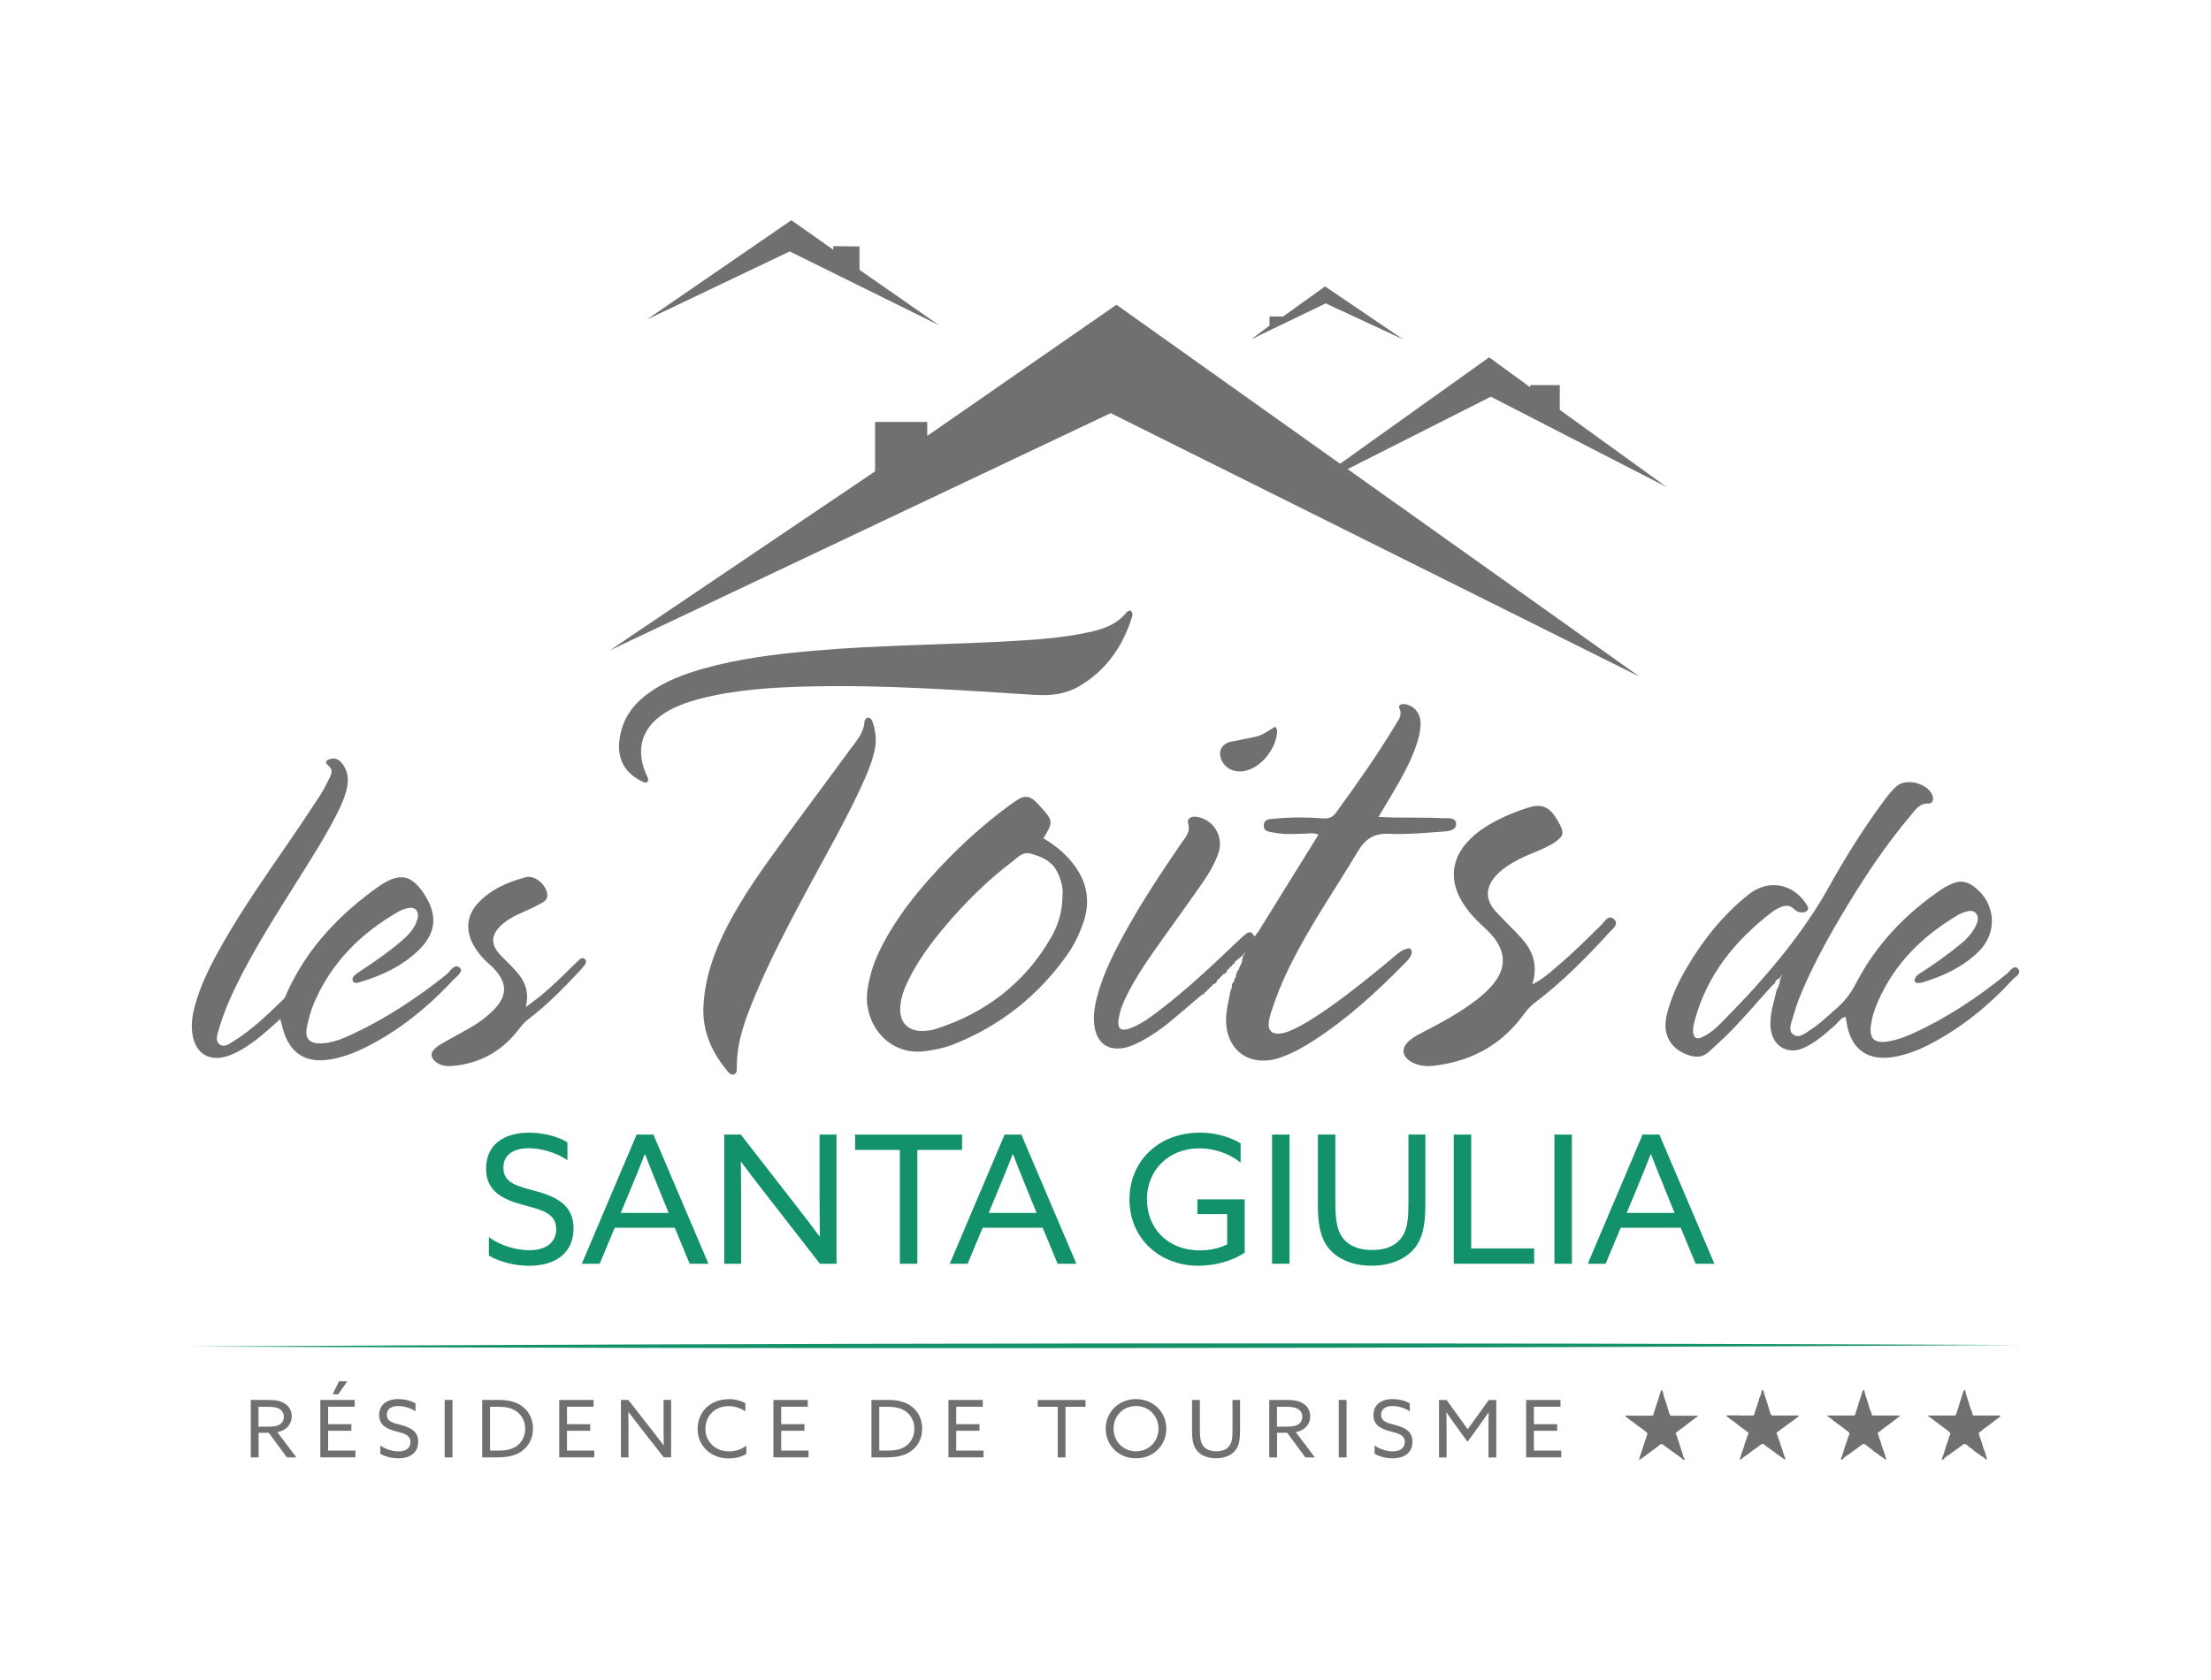 <?xml version="1.0" encoding="UTF-8"?> <svg xmlns="http://www.w3.org/2000/svg" xmlns:xlink="http://www.w3.org/1999/xlink" id="Calque_1" viewBox="0 0 500 380"><defs><style>.cls-1{fill:none;}.cls-2{fill:#707070;}.cls-3{fill:#12916a;}.cls-4{clip-path:url(#clippath);}</style><clipPath id="clippath"><rect class="cls-1" x="0" width="500" height="380"></rect></clipPath></defs><g class="cls-4"><path class="cls-3" d="M110.54,279.8c2.83,2.1,6.45,2.99,9.12,2.99,3.58,0,6.12-1.57,6.12-4.76,0-3.75-3.54-4.4-7.49-5.49-4.25-1.17-8.37-2.87-8.37-8.19s3.87-8.15,9.74-8.15c2.83,0,6.24.69,8.66,2.18v4.04c-2.75-1.86-6.16-2.7-8.74-2.7-3.37,0-5.74,1.41-5.74,4.4,0,3.63,3.5,4.24,7.16,5.25,4.37,1.21,8.7,2.91,8.7,8.47s-4.04,8.47-10.07,8.47c-2.91,0-6.45-.77-9.07-2.3v-4.2Z"></path><path class="cls-3" d="M143.97,256.63h3.79l12.45,29.22h-4.25l-3.37-8.15h-13.57l-3.41,8.15h-4.04l12.4-29.22ZM140.39,274.35h10.82l-2.46-6.05c-.96-2.34-1.96-4.84-2.87-7.22h-.08c-.92,2.38-1.91,4.84-2.96,7.34l-2.46,5.93Z"></path><path class="cls-3" d="M163.78,285.85v-29.22h3.75l12.61,16.22c1.75,2.22,3.5,4.52,5.2,6.82l.08-.04c-.04-2.54-.08-5.49-.08-8.31v-14.69h3.83v29.22h-3.75l-12.61-16.22c-1.75-2.22-3.5-4.52-5.2-6.82l-.08.04c.04,2.54.08,5.49.08,8.31v14.69h-3.83Z"></path><path class="cls-3" d="M203.5,260.1h-10.12v-3.47h24.19v3.47h-10.12v25.75h-3.95v-25.75Z"></path><path class="cls-3" d="M227.18,256.63h3.79l12.45,29.22h-4.25l-3.37-8.15h-13.57l-3.41,8.15h-4.04l12.41-29.22ZM223.6,274.35h10.82l-2.46-6.05c-.96-2.34-1.96-4.84-2.87-7.22h-.08c-.92,2.38-1.91,4.84-2.96,7.34l-2.46,5.93Z"></path><path class="cls-3" d="M271.31,256.19c3.91,0,7.08,1.13,9.24,2.42v4.36c-2.41-1.94-5.74-3.23-9.32-3.23-7.08,0-11.86,5.08-11.86,11.5s4.5,11.58,11.99,11.58c2.33,0,4.5-.52,6.16-1.37v-6.82h-6.74v-3.35h10.7v12.07c-2.66,1.78-6.58,2.95-10.45,2.95-8.91,0-15.61-6.3-15.61-14.97s6.54-15.13,15.9-15.13Z"></path><path class="cls-3" d="M287.67,256.63h3.95v29.22h-3.95v-29.22Z"></path><path class="cls-3" d="M298.03,272.09v-15.46h3.95v15.05c0,3.59.25,5.85,1.17,7.55,1.04,1.9,3.21,3.51,7.16,3.51,3.66,0,5.91-1.37,7.08-3.51.96-1.74,1.12-4.08,1.12-7.39v-15.21h3.83v15.01c0,4.24-.25,7.51-2,10.09-1.91,2.82-5.54,4.56-10.2,4.56s-8.24-1.78-10.12-4.56c-1.75-2.62-2-6.01-2-9.65Z"></path><path class="cls-3" d="M328.75,256.63h3.95v25.75h14.24v3.47h-18.19v-29.22Z"></path><path class="cls-3" d="M351.52,256.63h3.95v29.22h-3.95v-29.22Z"></path><path class="cls-3" d="M371.46,256.63h3.79l12.45,29.22h-4.25l-3.37-8.15h-13.57l-3.41,8.15h-4.04l12.4-29.22ZM367.88,274.35h10.82l-2.46-6.05c-.96-2.34-1.96-4.84-2.87-7.22h-.08c-.92,2.38-1.91,4.84-2.96,7.34l-2.46,5.93Z"></path><path class="cls-2" d="M456.26,219.03c-.84-.83-1.74.67-2.49,1.28-6.57,5.33-13.56,9.98-21.27,13.48-1.73.79-3.5,1.43-5.38,1.75-3.27.57-4.5-.6-4.01-3.81.27-1.79.84-3.5,1.55-5.14,3.77-8.67,10.14-14.94,18.19-19.66.33-.19.67-.37,1.02-.48.99-.31,2.14-.81,2.94.09.86.97.4,2.14-.15,3.18-.82,1.53-1.99,2.76-3.32,3.85-2.64,2.16-5.4,4.15-8.26,6.01-.71.46-1.52.83-1.95,1.61-.33.61-.2,1.11.6,1.15.37.02.76-.05,1.12-.16,4.67-1.41,9.02-3.46,12.56-6.9,4.47-4.35,3.94-11.1-1.09-14.8-1.5-1.1-3.08-1.39-4.8-.62-.77.35-1.56.7-2.26,1.17-8.23,5.54-14.94,12.51-19.52,21.35-1.07,2.07-2.35,3.84-4.05,5.37-1.34,1.2-2.68,2.4-4.05,3.56-.72.61-1.49,1.18-2.29,1.68-1.18.74-2.52,1.98-3.83,1-1.16-.87-.49-2.47-.12-3.72.47-1.63.98-3.26,1.62-4.83,2.61-6.41,5.91-12.47,9.43-18.41,4.68-7.91,9.71-15.58,15.66-22.61,1.07-1.26,1.96-2.79,4.07-2.67.8.05,1.16-.84.87-1.71-.95-2.8-5.9-4.17-8.13-2.22-1.36,1.19-2.42,2.66-3.48,4.11-4.36,5.97-8.26,12.24-11.85,18.69-4.59,8.25-10.35,15.6-16.62,22.59-2.46,2.75-5.04,5.4-7.62,8.04-1.32,1.35-2.77,2.61-4.52,3.39-1.17.52-1.82.09-1.94-1.17-.08-.86.1-1.68.33-2.52,2.77-10.45,9.2-18.28,17.59-24.72.45-.34.95-.62,1.47-.86,1.16-.53,2.31-.87,3.39.22.47.47,1.06.79,1.77.8.49,0,.97-.06,1.28-.47.33-.44.12-.87-.15-1.29-3.05-4.82-8.69-5.86-13.15-2.3-5.77,4.6-10.3,10.29-14.02,16.62-1.97,3.35-3.58,6.87-4.49,10.68-1.04,4.33.88,7.74,5.05,9.08,1.67.54,3.16.42,4.49-.8,1.25-1.16,2.53-2.28,3.75-3.47,3.79-3.71,7.16-7.8,10.74-11.7.31-.13.54-.34.56-.7,0-.16.07-.27.23-.32.18-.25.49-.31.72-.49.2-.16.32-.37.43-.6,0-.01.19.05.19.05,0,0-.16.12-.15.1-.13.26-.26.54-.39.82-.09.43,0,.9-.31,1.26.04.19,0,.36-.14.5-.12.25-.33.47-.34.77-.66,2.85-1.67,5.63-1.3,8.64.48,3.9,3.85,5.88,7.43,4.27,2.8-1.26,5.05-3.31,7.31-5.33.68-.61,1.13-1.55,2.21-1.68.05.3.09.58.13.86.93,6.65,5.05,9.46,11.65,8.01,2.71-.59,5.23-1.62,7.66-2.91,6.93-3.68,12.92-8.56,18.22-14.31.66-.72,2.33-1.54,1.23-2.63Z"></path><path class="cls-2" d="M234.2,157.18c3.5.22,6.82-.18,9.85-1.96,6-3.52,9.74-8.82,11.84-15.36.19-.58.47-1.25-.28-1.78-.27.11-.61.15-.76.33-2.11,2.72-5.09,3.8-8.28,4.52-5.47,1.23-11.03,1.68-16.6,2.01-15.4.92-30.84.91-46.22,2.27-8.3.74-16.56,1.74-24.6,4-4.48,1.26-8.81,2.88-12.61,5.66-2.91,2.12-5.07,4.79-6.03,8.34-1.47,5.45.15,9.39,4.79,11.6.76.35,1.3.33,1.27-.72-3.27-6.49-1.51-12.07,4.92-15.5,2.18-1.16,4.51-1.95,6.89-2.56,8.22-2.1,16.63-2.58,25.05-2.77,16.96-.37,33.87.86,50.77,1.93Z"></path><path class="cls-2" d="M102.29,221.86c.8-.85,2.55-2.04,1.79-2.84-1.26-1.33-2.21.67-3.12,1.4-6.6,5.28-13.61,9.92-21.28,13.5-2.14,1-4.34,1.91-6.74,2.07-2.96.2-4.12-1.03-3.5-3.89.38-1.75.85-3.51,1.54-5.15,3.89-9.16,10.54-15.81,19.06-20.71.65-.37,1.38-.66,2.1-.82,1.76-.4,2.73.64,2.27,2.41-.52,2.01-1.87,3.48-3.38,4.8-2.78,2.44-5.82,4.54-8.88,6.59-.55.37-1.13.7-1.65,1.11-.53.42-1.07.99-.64,1.67.34.53,1.05.29,1.59.13,4.86-1.45,9.38-3.55,13.1-7.09,3.9-3.72,4.52-7.67,1.7-12.28-3.08-5.05-5.81-5.35-10.04-2.64-.08.05-.16.1-.24.15-8.98,6.31-16.39,13.98-21,24.1-.27.6-.43,1.24-.94,1.73-3.48,3.34-6.93,6.74-11.06,9.31-1.03.64-2.26,1.66-3.35.78-1.06-.85-.43-2.33-.1-3.48,1.01-3.46,2.41-6.76,4-9.99,4.14-8.42,9.22-16.29,14.19-24.23,3.01-4.81,6.08-9.59,8.62-14.67.97-1.95,1.85-3.94,2.22-6.11.3-1.76,0-3.4-1.05-4.85-.64-.88-1.51-1.51-2.67-1.22-.74.18-1.7.63-.63,1.48,1.13.89.84,1.8.37,2.75-.71,1.44-1.43,2.89-2.31,4.23-2.38,3.65-4.8,7.26-7.27,10.84-5.09,7.41-10.25,14.77-14.69,22.6-2.57,4.53-4.97,9.14-6.3,14.22-.56,2.13-.83,4.27-.43,6.46.76,4.12,3.75,5.92,7.71,4.7,2.11-.65,3.95-1.81,5.73-3.06,2.17-1.52,4.08-3.36,6.37-5.36.24.89.4,1.53.57,2.16,1.5,5.58,5.19,7.94,10.84,6.95,2.53-.44,4.93-1.28,7.24-2.4,7.77-3.76,14.38-9.07,20.26-15.33Z"></path><path class="cls-2" d="M319.18,215.84c.13-.37.14-.74-.1-1.07-.28-.4-.66-.26-1.02-.16-1.13.32-1.97,1.1-2.84,1.82-4.57,3.83-9.19,7.59-14.05,11.05-2.7,1.92-5.44,3.77-8.43,5.22-1.03.5-2.07.95-3.21,1.08-1.93.21-2.85-.72-2.59-2.67.1-.75.31-1.48.53-2.2,1.12-3.52,2.52-6.92,4.15-10.23,4.46-9.11,10.25-17.42,15.44-26.09,1.8-3,3.78-4.14,7.2-3.99,3.96.17,7.94-.21,11.9-.49,1.25-.09,3.13-.18,3.13-1.74,0-1.55-1.91-1.27-3-1.31-3.78-.16-7.57-.1-11.35-.15-.98-.01-1.96-.09-3.2-.15,1.29-2.16,2.42-4,3.5-5.86,2.04-3.52,4.03-7.06,5.25-10.97.46-1.46.8-2.94.76-4.45-.05-2.22-1.5-3.88-3.51-4.2-.75-.12-1.63.17-1.28.92.72,1.54-.16,2.55-.8,3.62-4.14,6.9-8.78,13.46-13.51,19.96-.76,1.04-1.58,1.43-2.86,1.33-3.68-.28-7.37-.29-11.06.07-1.03.1-2.33.04-2.43,1.4-.12,1.59,1.34,1.56,2.41,1.77,2.25.45,4.52.27,6.79.22.98-.02,2-.28,3.16.22-4.64,7.49-9.16,14.77-13.68,22.06-.18.2-.4.38-.46.67-.16.08-.3.19-.41.32-.02-.15-.06-.3-.17-.43-.49-.77-1.12-.6-1.69-.16-.67.52-1.29,1.11-1.9,1.7-5.76,5.48-11.54,10.95-17.89,15.76-1.96,1.49-3.94,2.96-6.27,3.84-2.24.84-3.07.19-2.71-2.11.32-2.08,1.15-3.99,2.11-5.85,2.21-4.31,5-8.25,7.8-12.18,2.96-4.16,5.97-8.3,8.88-12.5,1.51-2.17,2.9-4.43,3.77-6.96,1.28-3.74-1.15-7.71-5.02-8.21-1.18-.15-2.14.49-1.84,1.5.6,2.04-.67,3.21-1.59,4.56-4.8,7.04-9.51,14.13-13.52,21.65-2.31,4.34-4.45,8.77-5.62,13.59-.52,2.14-.78,4.29-.38,6.47.67,3.54,3.06,5.16,6.58,4.52,1.41-.26,2.69-.87,3.95-1.54,2.35-1.24,4.52-2.76,6.57-4.45,2.4-1.98,4.75-4.03,7.13-6.05.36-.06.61-.23.68-.6.33-.04.51-.24.58-.55.31-.07.5-.26.58-.56.3-.08.49-.27.57-.57.6-.15.98-.52,1.13-1.13.3-.08.5-.27.57-.57.3-.07.49-.27.57-.57.6-.16,1-.52,1.11-1.15.33-.06.52-.25.57-.58.33-.05.53-.24.55-.58.36-.03.56-.22.56-.6.7-.61,1.5-1.09,2.09-1.83.11-.15.23-.3.34-.45-.13.23-.26.45-.38.68-.54.69-.25,1.64-.76,2.34h0c-.33.32-.25.83-.54,1.18v-.03c-.39.33-.32.87-.54,1.27.08.18.04.32-.13.42-.26.35-.18.84-.48,1.16v-.02c-.54.45-.06,1.25-.58,1.71-.33,1.86-.8,3.7-.97,5.57-.67,7.7,5.07,12.19,12.29,9.65,2.69-.94,5.17-2.32,7.55-3.87,7.66-4.98,14.35-11.11,20.71-17.62.53-.54,1.04-1.1,1.29-1.84Z"></path><path class="cls-2" d="M197.25,163.09c-.17-.46-.59-.84-1.07-.74-.28.06-.66.52-.68.82-.14,2.66-1.9,4.49-3.33,6.45-4.56,6.27-9.24,12.46-13.8,18.73-5,6.88-10.1,13.72-13.99,21.33-2.96,5.77-5.08,11.8-5.32,18.36-.14,5.39,1.93,9.95,5.28,14.02.41.5.86,1.18,1.6.96.76-.23.69-1.07.69-1.68-.03-5.73,1.95-10.93,4.1-16.09,3.38-8.13,7.49-15.9,11.63-23.65,4.49-8.42,9.32-16.66,13.19-25.41,1-2.25,1.87-4.54,2.33-6.97.39-2.11.08-4.14-.63-6.12Z"></path><path class="cls-2" d="M362.15,209.18c-3.37,3.32-6.72,6.67-10.36,9.71-1.5,1.26-2.95,2.6-5.27,3.77,1.35-4.4.09-7.64-2.46-10.46-1.84-2.04-3.85-3.91-5.71-5.93-2.54-2.76-2.5-5.54.05-8.32.97-1.05,2.12-1.87,3.34-2.62,1.7-1.04,3.52-1.82,5.36-2.58,1.66-.69,3.33-1.38,4.79-2.44,1.68-1.22,1.82-1.98.84-3.84-.26-.5-.54-1-.85-1.47-1.68-2.6-3.32-3.24-6.28-2.32-2.44.76-4.82,1.7-7.08,2.88-2.53,1.32-4.9,2.86-6.81,5.03-3.32,3.79-3.86,8.18-1.49,12.61,1.26,2.36,3,4.36,4.97,6.15,1.19,1.09,2.36,2.2,3.24,3.56,1.9,2.93,1.91,5.86-.07,8.75-1.24,1.82-2.86,3.27-4.59,4.6-3.69,2.84-7.78,5.02-11.89,7.16-1,.52-2.03,1.04-2.91,1.74-2.33,1.83-2.05,3.98.64,5.26,1.5.72,3.13.82,4.73.63,8.18-.97,14.94-4.52,19.92-11.18.8-1.06,1.56-2.1,2.64-2.91,6.3-4.75,11.82-10.33,17.12-16.14.71-.78,2.12-1.76,1.05-2.82-1.31-1.3-2.14.41-2.91,1.18Z"></path><path class="cls-2" d="M131.04,217.05c-.97.9-1.91,1.83-2.85,2.76-2.74,2.71-5.55,5.33-9.3,7.99,1.2-4.72-1.29-7.32-3.85-9.89-.67-.67-1.36-1.32-2-2.02-2.06-2.25-2.02-4.32.13-6.44,1.51-1.49,3.38-2.38,5.3-3.22,1.38-.6,2.74-1.27,4.07-1.99.66-.36,1.26-.86,1.23-1.76-.07-2.22-2.77-4.63-4.88-4.06-4.05,1.08-7.89,2.71-10.81,5.88-2.47,2.67-2.84,5.97-1.16,9.18.89,1.69,2.09,3.16,3.53,4.41,5.57,4.86,3.94,8.43-.52,12.1-.95.78-1.96,1.49-3.01,2.12-2.03,1.2-4.13,2.3-6.18,3.47-.82.47-1.67.92-2.35,1.55-1.15,1.05-1.03,2.11.2,3.09,1.21.96,2.65,1.01,4.06.86,5.82-.6,10.61-3.19,14.27-7.77.77-.96,1.45-1.93,2.46-2.7,4.32-3.26,8.09-7.12,11.77-11.06.39-.41.76-.85,1.08-1.31.26-.38.52-.81.05-1.26-.45-.43-.88-.26-1.24.07Z"></path><path class="cls-2" d="M282.09,174.23c3.52-1.07,6.62-5.17,6.74-8.97,0-.24-.22-.48-.44-.91-1.47.88-2.8,1.93-4.45,2.29-1.65.36-3.32.68-4.98,1.02-.28.06-.57.07-.83.15-2.03.63-2.76,2.32-1.84,4.22.99,2.06,3.33,2.95,5.8,2.2Z"></path><path class="cls-2" d="M235.95,189.6c2.29-3.67,2.26-3.97-.78-7.27-.38-.42-.77-.84-1.19-1.22-1.12-1.02-2.35-1.15-3.64-.35-.72.45-1.43.93-2.11,1.43-6.5,4.79-12.38,10.26-17.76,16.27-4.18,4.66-7.95,9.62-10.87,15.19-1.72,3.29-2.97,6.73-3.45,10.44-.95,7.26,4.61,14.9,13.26,13.65,2.17-.31,4.3-.74,6.31-1.55,10.55-4.22,19.12-11,25.66-20.29,1.53-2.17,2.67-4.55,3.56-7.06,1.8-5.11.85-9.66-2.52-13.8-1.82-2.23-4.02-3.99-6.48-5.43ZM240.28,202.41c-.01,3.84-1.01,6.91-2.63,9.71-5.95,10.31-14.81,17-26.06,20.64-.8.26-1.67.36-2.51.42-3.67.24-5.75-1.83-5.49-5.49.15-2.1.89-4.05,1.81-5.93,2.16-4.47,5.1-8.41,8.27-12.18,4.59-5.45,9.63-10.44,15.32-14.75,1.21-.92,2.23-2.28,4.22-1.71,2.36.68,4.48,1.57,5.72,3.81,1.03,1.86,1.51,3.87,1.35,5.48Z"></path><path class="cls-2" d="M56.7,316.65h3.65c1.36,0,2.66.05,3.76.65,1.12.59,1.86,1.6,1.86,3.03s-.71,2.46-1.73,3.05c-.48.29-.99.45-1.54.54l4.32,5.73h-2.14l-4.11-5.57h-2.29v5.57h-1.77v-13ZM60.75,322.69c1.19,0,2.03-.14,2.64-.59.5-.36.8-.9.8-1.62,0-.83-.39-1.47-1.1-1.85-.73-.38-1.58-.43-2.88-.43h-1.75v4.49h2.29Z"></path><path class="cls-2" d="M72.43,316.65h7.78v1.54h-6.01v3.95h5.26v1.49h-5.26v4.47h6.18v1.54h-7.94v-13ZM76.49,315.38h-1.26l1.43-2.94h1.88l-2.05,2.94Z"></path><path class="cls-2" d="M86.03,326.96c1.26.93,2.88,1.33,4.07,1.33,1.6,0,2.73-.7,2.73-2.12,0-1.67-1.58-1.96-3.35-2.44-1.9-.52-3.74-1.27-3.74-3.64s1.73-3.63,4.35-3.63c1.26,0,2.79.31,3.87.97v1.8c-1.23-.83-2.75-1.2-3.91-1.2-1.51,0-2.57.63-2.57,1.96,0,1.62,1.56,1.89,3.2,2.33,1.95.54,3.89,1.29,3.89,3.77s-1.8,3.77-4.5,3.77c-1.3,0-2.88-.34-4.06-1.02v-1.87Z"></path><path class="cls-2" d="M100.56,316.65h1.77v13h-1.77v-13Z"></path><path class="cls-2" d="M109.06,316.65h3.7c1.79,0,3.4.27,4.76,1.06,1.93,1.13,3.01,3.12,3.01,5.39s-.97,4.08-2.68,5.24c-1.43.97-3.22,1.31-5.54,1.31h-3.26v-13ZM112.59,328.11c1.62,0,2.92-.2,4-.86,1.28-.79,2.18-2.26,2.18-4.09s-.95-3.29-2.16-4.06c-1.17-.75-2.6-.9-4.06-.9h-1.73v9.91h1.77Z"></path><path class="cls-2" d="M126.45,316.65h7.78v1.54h-6.01v3.95h5.26v1.49h-5.26v4.47h6.18v1.54h-7.94v-13Z"></path><path class="cls-2" d="M140.42,329.65v-13h1.67l5.64,7.22c.78.99,1.56,2.01,2.33,3.03l.04-.02c-.02-1.13-.04-2.44-.04-3.7v-6.54h1.71v13h-1.67l-5.64-7.22c-.78-.99-1.56-2.01-2.33-3.03l-.04.02c.02,1.13.04,2.44.04,3.7v6.54h-1.71Z"></path><path class="cls-2" d="M164.77,316.46c1.41,0,2.73.34,3.79.92v1.87c-1-.72-2.38-1.2-3.81-1.2-3.07,0-5.23,2.23-5.23,5.12s2.16,5.12,5.38,5.12c1.49,0,2.81-.48,3.87-1.31v1.89c-1.08.66-2.55,1.01-3.96,1.01-4.09,0-7.05-2.85-7.05-6.66s2.79-6.73,7.01-6.73Z"></path><path class="cls-2" d="M174.89,316.65h7.78v1.54h-6.01v3.95h5.26v1.49h-5.26v4.47h6.18v1.54h-7.94v-13Z"></path><path class="cls-2" d="M197.08,316.65h3.7c1.79,0,3.4.27,4.76,1.06,1.93,1.13,3.01,3.12,3.01,5.39s-.97,4.08-2.68,5.24c-1.43.97-3.22,1.31-5.54,1.31h-3.26v-13ZM200.61,328.11c1.62,0,2.92-.2,4-.86,1.28-.79,2.18-2.26,2.18-4.09s-.95-3.29-2.16-4.06c-1.17-.75-2.6-.9-4.06-.9h-1.73v9.91h1.77Z"></path><path class="cls-2" d="M214.47,316.65h7.78v1.54h-6.01v3.95h5.26v1.49h-5.26v4.47h6.18v1.54h-7.94v-13Z"></path><path class="cls-2" d="M239.19,318.2h-4.52v-1.54h10.81v1.54h-4.52v11.45h-1.77v-11.45Z"></path><path class="cls-2" d="M256.9,316.46c3.91,0,6.85,2.93,6.85,6.7s-2.94,6.7-6.85,6.7-6.85-2.93-6.85-6.7,2.94-6.7,6.85-6.7ZM256.9,328.27c2.94,0,5.08-2.26,5.08-5.12s-2.14-5.12-5.08-5.12-5.08,2.26-5.08,5.12,2.14,5.12,5.08,5.12Z"></path><path class="cls-2" d="M269.57,323.53v-6.88h1.77v6.7c0,1.6.11,2.6.52,3.36.47.84,1.43,1.56,3.2,1.56,1.64,0,2.64-.61,3.16-1.56.43-.77.5-1.81.5-3.29v-6.77h1.71v6.68c0,1.89-.11,3.34-.89,4.49-.86,1.26-2.47,2.03-4.56,2.03s-3.68-.79-4.52-2.03c-.78-1.17-.89-2.68-.89-4.29Z"></path><path class="cls-2" d="M287.02,316.65h3.65c1.36,0,2.66.05,3.76.65,1.12.59,1.86,1.6,1.86,3.03s-.71,2.46-1.73,3.05c-.48.29-.99.45-1.54.54l4.32,5.73h-2.14l-4.11-5.57h-2.29v5.57h-1.77v-13ZM291.07,322.69c1.19,0,2.03-.14,2.64-.59.5-.36.8-.9.8-1.62,0-.83-.39-1.47-1.1-1.85-.73-.38-1.58-.43-2.88-.43h-1.75v4.49h2.29Z"></path><path class="cls-2" d="M302.75,316.65h1.77v13h-1.77v-13Z"></path><path class="cls-2" d="M310.88,326.96c1.26.93,2.88,1.33,4.07,1.33,1.6,0,2.73-.7,2.73-2.12,0-1.67-1.58-1.96-3.35-2.44-1.9-.52-3.74-1.27-3.74-3.64s1.73-3.63,4.35-3.63c1.26,0,2.79.31,3.87.97v1.8c-1.23-.83-2.75-1.2-3.91-1.2-1.51,0-2.57.63-2.57,1.96,0,1.62,1.56,1.89,3.2,2.33,1.95.54,3.89,1.29,3.89,3.77s-1.8,3.77-4.5,3.77c-1.3,0-2.88-.34-4.06-1.02v-1.87Z"></path><path class="cls-2" d="M328.93,322.06c-.61-.84-1.21-1.71-1.8-2.57l-.04.02c.02.77.04,1.76.04,2.82v7.33h-1.71v-13h1.71l4.78,6.61,4.78-6.61h1.69v13h-1.77v-7.33c0-1.06.02-2.05.04-2.82l-.04-.02c-.6.86-1.19,1.72-1.8,2.57l-2.94,4.06-2.94-4.06Z"></path><path class="cls-2" d="M345.11,316.65h7.78v1.54h-6.01v3.95h5.26v1.49h-5.26v4.47h6.18v1.54h-7.94v-13Z"></path><path class="cls-2" d="M383.98,320.26c-.07.2-.27.27-.41.34-.4.23-.7.57-1.07.83-.32.22-.63.47-.93.71-.42.34-.87.66-1.31.98-.4.29-.81.58-1.19.91-.24.21-.02.49.07.65.2.38.24.8.39,1.19.33.84.51,1.74.85,2.58.15.38.23.78.34,1.18.03.1.06.18.14.25.07.06.22.14.09.26-.09.09-.24.08-.33,0-.42-.42-.93-.76-1.41-1.09-.55-.38-1.09-.8-1.64-1.18-.46-.32-.9-.68-1.35-1.01-.44-.33-.66-.3-1.06.08-.58.56-1.29.95-1.92,1.45-.59.47-1.2.91-1.79,1.36-.19.14-.44.19-.57.41-.03.04-.11.03-.15,0-.07-.07-.05-.16-.02-.24.2-.56.35-1.15.56-1.71.31-.83.53-1.69.83-2.53.14-.39.26-.79.4-1.17.08-.22.05-.4-.14-.55-.7-.56-1.44-1.09-2.17-1.61-.47-.33-.89-.73-1.38-1.03-.33-.2-.57-.53-.94-.68-.09-.04-.15-.15-.22-.23-.04-.05-.08-.11-.03-.17.04-.06.1-.07.17-.07,1.89.09,3.78.01,5.67.05.49,0,.48-.38.56-.66.2-.72.49-1.42.69-2.14.19-.7.5-1.37.63-2.08.05-.27.28-.47.24-.76,0-.07.08-.15.16-.12.13.04.24.12.27.26.09.52.25,1.02.41,1.52.13.4.28.8.4,1.21.2.71.44,1.41.64,2.12.06.2.2.35.24.56.03.15.22.09.35.09,1.83,0,3.65,0,5.48,0,.15,0,.3-.04.44.08Z"></path><path class="cls-2" d="M416.36,320.18c.85,0,1.7,0,2.54,0,.58,0,.57,0,.73-.55.17-.55.39-1.08.53-1.65.14-.59.35-1.17.55-1.74.2-.57.33-1.15.56-1.71.03-.08.07-.14.16-.13.1,0,.16.07.18.16.18.9.49,1.77.78,2.64.23.68.33,1.42.7,2.06.1.17.15.39.16.59,0,.29.14.33.39.33,1.84,0,3.67,0,5.51,0,.07,0,.13,0,.2,0,.08,0,.2-.02.22.09.02.09-.06.15-.13.2-.45.33-.9.67-1.34,1.01-.34.26-.67.53-1.02.78-.65.48-1.33.92-1.92,1.48-.05.05-.15.05-.2.09-.19.15-.37.27-.24.61.13.34.19.74.34,1.07.34.78.47,1.62.8,2.4.27.65.44,1.34.65,2.01.02.07.03.16-.04.21-.09.06-.15,0-.22-.06-.26-.26-.57-.53-.87-.64-.41-.15-.54-.54-.92-.7-.35-.15-.7-.43-.98-.7-.28-.27-.62-.46-.92-.7-.3-.24-.56-.56-.95-.69-.17-.06-.3-.06-.45.05-.4.29-.78.62-1.19.9-.65.44-1.27.94-1.92,1.38-.47.32-1,.62-1.35,1.11-.07.1-.19.11-.29.06-.13-.06-.12-.17-.07-.28.28-.51.41-1.08.58-1.63.22-.69.4-1.4.68-2.07.23-.54.27-1.14.59-1.65.14-.23,0-.46-.2-.64-.5-.44-1.07-.79-1.58-1.2-.31-.26-.65-.49-.98-.73-.47-.33-.92-.69-1.37-1.05-.2-.16-.42-.32-.65-.45-.08-.04-.18-.08-.17-.17.02-.13.15-.1.24-.1.97,0,1.94,0,2.9,0Z"></path><path class="cls-2" d="M439.18,320.18c.85,0,1.7,0,2.54,0,.58,0,.57,0,.73-.55.17-.55.39-1.08.53-1.65.14-.59.35-1.17.55-1.74.2-.57.33-1.15.56-1.71.03-.08.07-.14.16-.13.1,0,.16.07.18.16.18.9.49,1.77.78,2.64.23.68.33,1.42.7,2.06.1.17.15.39.16.59,0,.29.14.33.39.33,1.84,0,3.67,0,5.51,0,.07,0,.13,0,.2,0,.08,0,.2-.02.22.09.02.09-.06.15-.13.2-.45.33-.9.67-1.34,1.01-.34.26-.67.53-1.02.78-.65.48-1.33.92-1.92,1.48-.05.05-.15.05-.2.09-.19.15-.37.27-.24.61.13.34.19.74.34,1.07.34.78.47,1.62.8,2.4.27.65.44,1.34.65,2.01.02.07.03.16-.04.21-.09.06-.15,0-.22-.06-.26-.26-.57-.53-.87-.64-.41-.15-.54-.54-.92-.7-.35-.15-.7-.43-.98-.7-.28-.27-.62-.46-.92-.7-.3-.24-.56-.56-.95-.69-.17-.06-.3-.06-.45.05-.4.29-.78.62-1.19.9-.65.44-1.27.94-1.92,1.38-.47.32-1,.62-1.35,1.11-.07.1-.19.11-.29.06-.13-.06-.12-.17-.07-.28.28-.51.41-1.08.58-1.63.22-.69.4-1.4.68-2.07.23-.54.27-1.14.59-1.65.14-.23,0-.46-.2-.64-.5-.44-1.07-.79-1.58-1.2-.31-.26-.65-.49-.98-.73-.47-.33-.92-.69-1.37-1.05-.2-.16-.42-.32-.65-.45-.08-.04-.18-.08-.17-.17.02-.13.15-.1.24-.1.97,0,1.94,0,2.9,0Z"></path><path class="cls-2" d="M393.55,320.18c.92,0,1.85,0,2.77,0,.2,0,.31-.05.38-.26.28-.83.51-1.68.82-2.5.22-.57.27-1.18.57-1.73.18-.33.22-.74.32-1.11.03-.11.07-.18.19-.19.11,0,.15.07.17.16.15.72.44,1.39.65,2.08.27.88.58,1.75.8,2.64.07.28.21.54.33.8.07.15.23.1.35.1,1.79,0,3.59,0,5.38,0,.09,0,.17,0,.26,0,.08,0,.19,0,.21.11.02.11-.09.13-.15.18-.27.26-.59.46-.88.67-.36.27-.7.56-1.08.8-.56.37-1.08.82-1.64,1.19-.4.26-.73.61-1.15.86-.22.13-.05.4.03.52.22.36.23.78.4,1.15.32.71.42,1.49.76,2.2.13.28.19.59.26.9.1.41.35.76.4,1.18,0,.07.07.15-.03.19-.07.03-.11-.01-.17-.05-.91-.66-1.84-1.3-2.73-1.98-.61-.47-1.28-.85-1.85-1.38-.18-.17-.35-.16-.56-.04-.51.28-.92.71-1.41,1.01-.58.36-1.11.79-1.64,1.21-.5.4-1.1.68-1.53,1.16-.08.09-.18.14-.29.07-.12-.08-.02-.18,0-.26.24-.72.44-1.46.73-2.16.25-.6.32-1.25.58-1.83.24-.52.3-1.11.61-1.61.07-.11,0-.2-.1-.27-.56-.37-1.06-.83-1.61-1.21-.28-.19-.57-.41-.84-.63-.39-.32-.78-.64-1.2-.9-.33-.2-.6-.48-.93-.68-.03-.02-.04-.06-.06-.08-.09-.08-.31-.07-.25-.24.06-.18.26-.1.41-.1.9,0,1.81,0,2.71,0Z"></path><path class="cls-3" d="M43,304.58c132.62-.81,281.38-.95,414-.36-132.62.82-281.38.94-414,.36h0Z"></path><polygon class="cls-2" points="146.28 72.28 178.96 49.81 188.43 56.49 188.43 55.68 194.37 55.75 194.37 61.04 212.38 73.57 178.59 56.87 146.28 72.28"></polygon><polygon class="cls-2" points="282.95 76.75 287.09 73.65 287.09 71.59 290.19 71.58 299.65 64.78 317.29 76.75 299.8 68.62 282.95 76.75"></polygon><polygon class="cls-2" points="376.87 110.15 352.73 92.7 352.73 87.11 346.05 87.11 346.05 87.6 336.76 80.82 302.98 104.95 304.46 106.25 337.14 89.73 376.87 110.15"></polygon><polygon class="cls-2" points="137.93 147.09 197.89 106.62 197.89 95.44 209.69 95.44 209.69 98.59 252.48 68.93 370.74 153.04 251.18 93.44 137.93 147.09"></polygon></g></svg> 